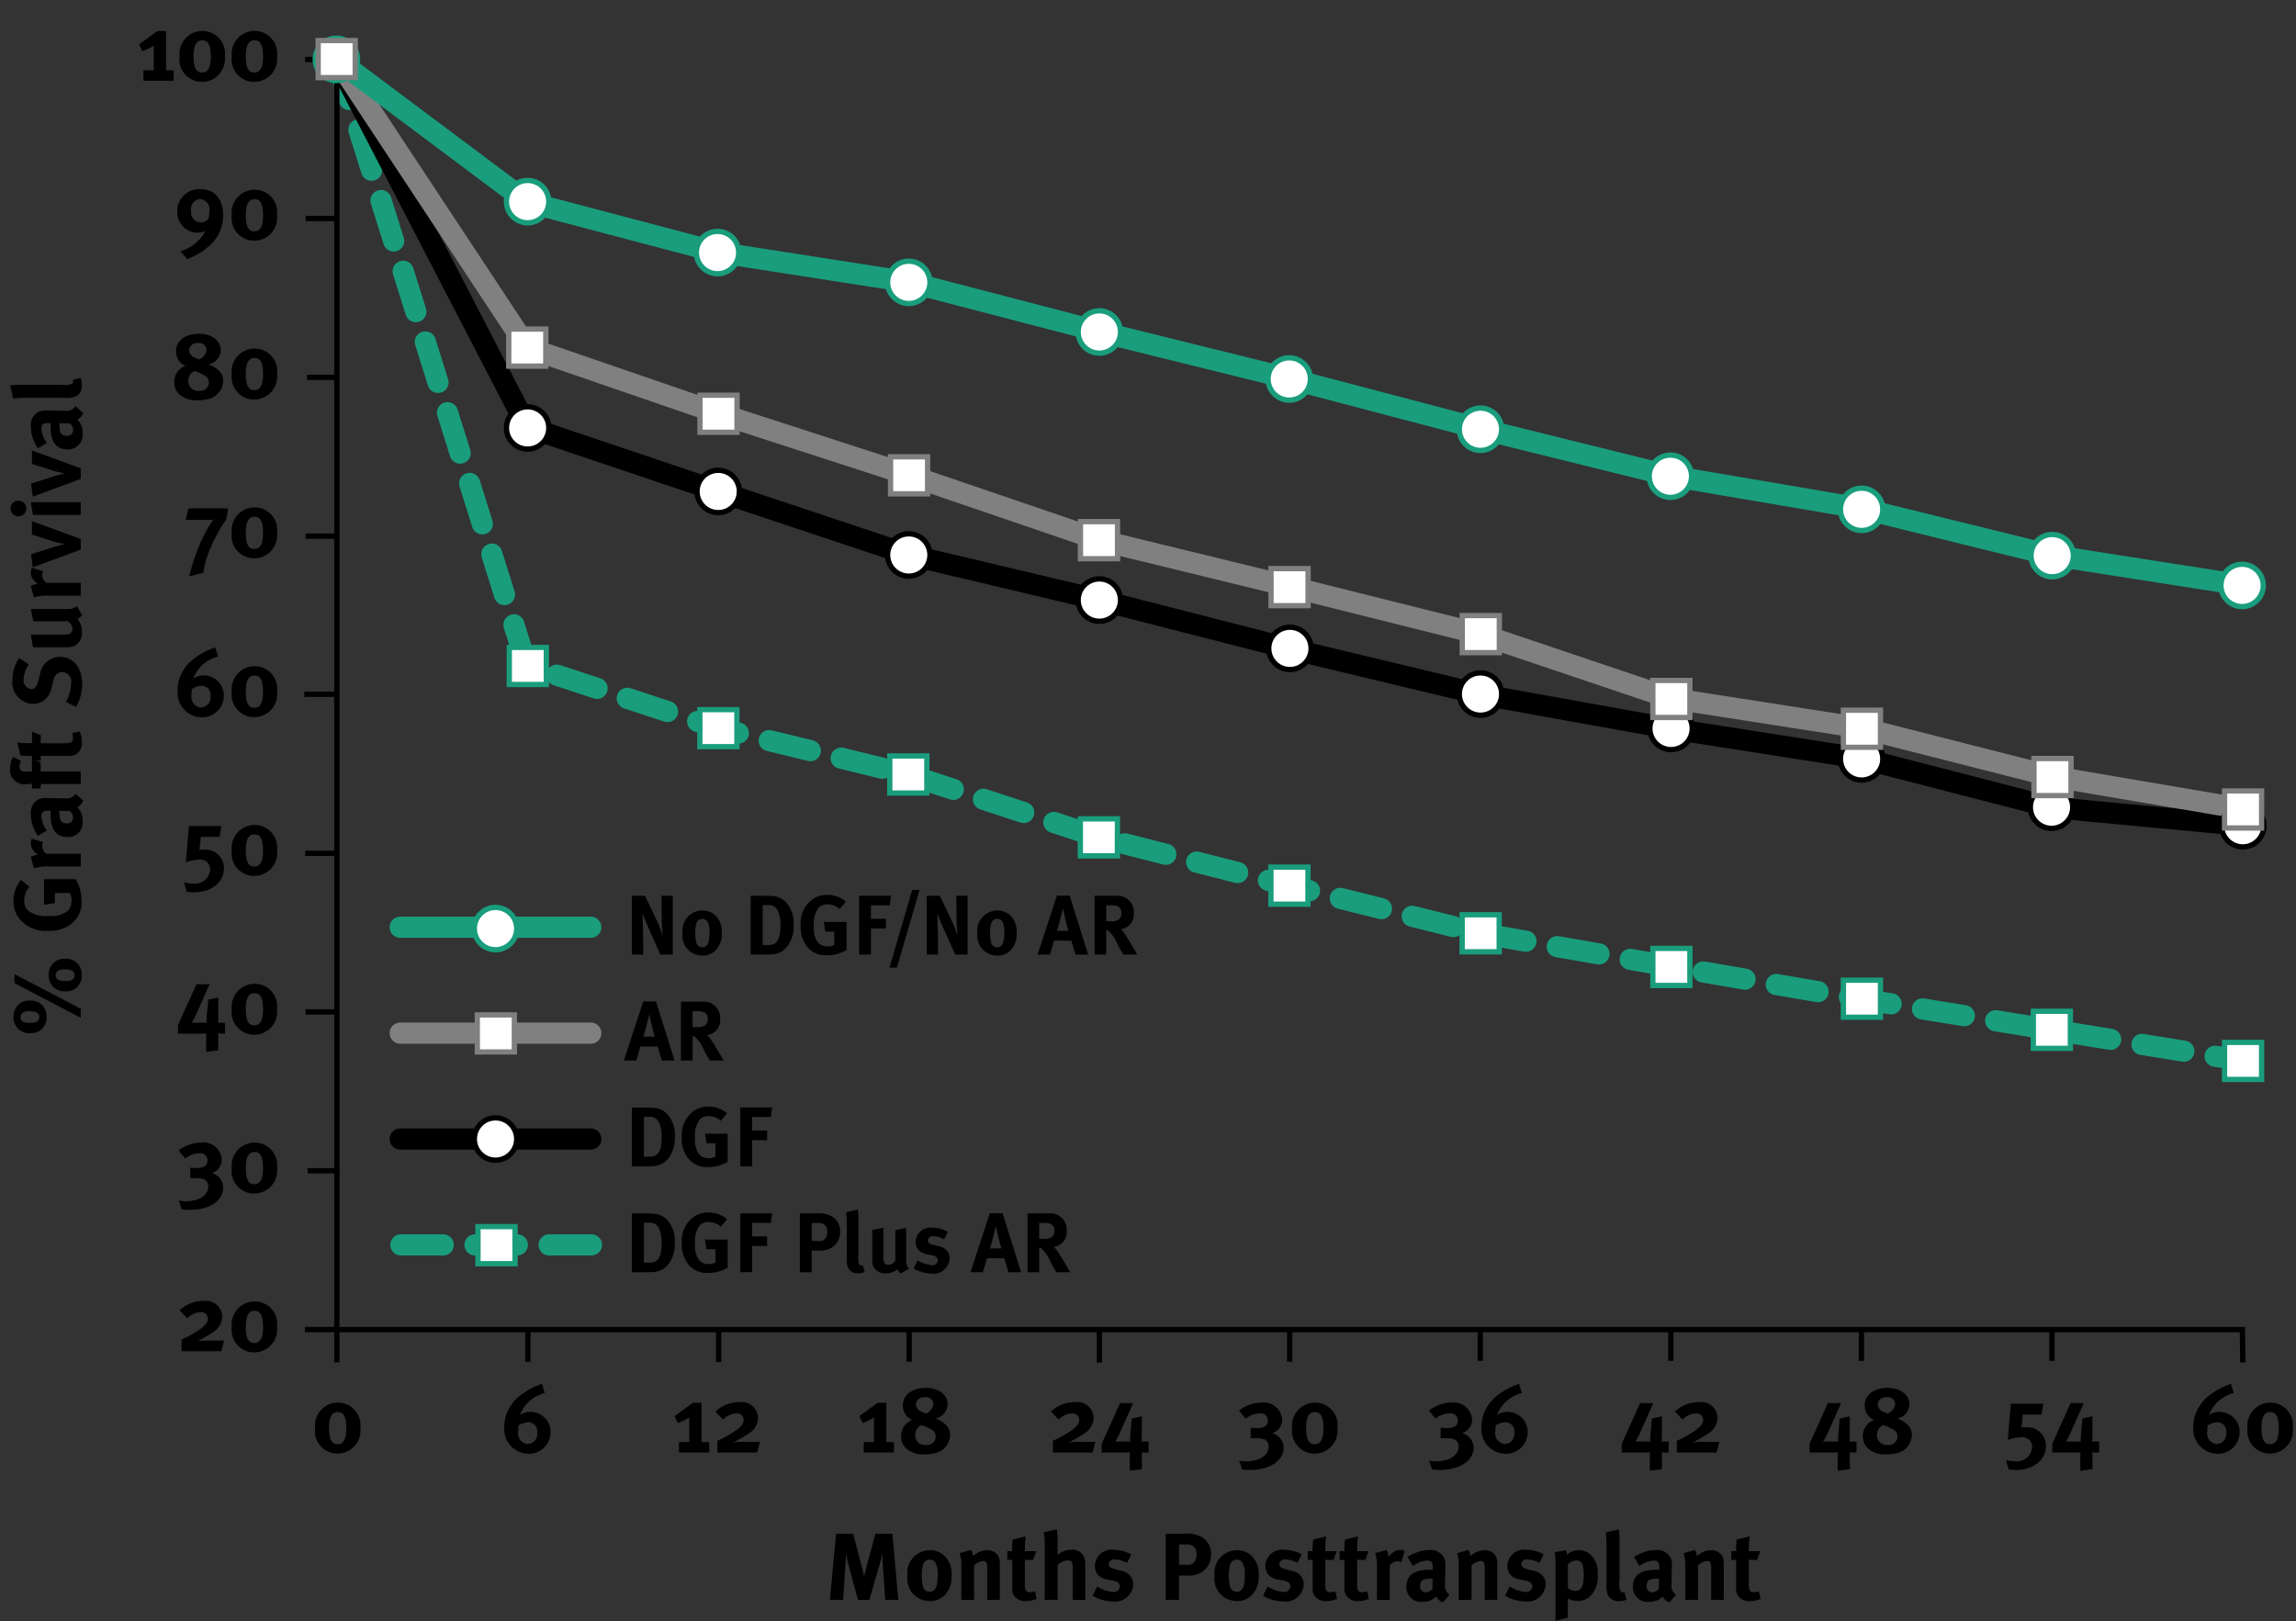 <svg id="Layer_1" data-name="Layer 1" xmlns="http://www.w3.org/2000/svg" viewBox="0 0 216.865 153.134">
  <rect x="0" y="0" width="216.865" height="153.134" fill="#333333" stroke="none"/>
  <defs>
    <style>
      .cls-1, .cls-2, .cls-3, .cls-4, .cls-5 {
        fill: none;
      }

      .cls-1, .cls-5, .cls-6 {
        stroke: #199d7d;
      }

      .cls-1, .cls-2, .cls-3, .cls-5, .cls-6, .cls-7, .cls-8 {
        stroke-linecap: round;
      }

      .cls-1, .cls-2, .cls-3, .cls-5 {
        stroke-width: 2px;
      }

      .cls-1 {
        stroke-dasharray: 4 3;
      }

      .cls-2, .cls-4, .cls-7 {
        stroke: #000;
      }

      .cls-3, .cls-8 {
        stroke: gray;
      }

      .cls-4, .cls-6, .cls-7, .cls-8 {
        stroke-width: 0.5px;
      }

      .cls-6, .cls-7, .cls-8 {
        fill: #fff;
      }
    </style>
  </defs>
  <title>1153-Figure-05</title>
  <polyline class="cls-1" points="31.803 5.581 49.741 62.831 67.803 68.769 85.741 73.144 103.803 79.081 121.741 83.644 139.803 88.144 157.741 91.269 175.528 94.317 193.803 97.269 212.388 100.275"/>
  <polyline class="cls-2" points="31.815 5.619 49.803 40.331 67.803 46.394 85.803 52.394 103.741 56.644 121.803 61.269 139.803 65.581 157.866 68.831 175.866 71.644 193.803 76.269 211.741 77.956"/>
  <polyline class="cls-3" points="31.803 5.581 49.803 32.831 67.803 39.019 85.741 44.831 103.866 51.019 121.803 55.394 139.803 59.894 157.803 65.956 175.866 68.769 193.803 73.331 211.803 76.394"/>
  <polyline class="cls-4" points="28.815 5.619 31.815 5.619 31.815 128.681"/>
  <polyline class="cls-4" points="28.803 125.581 211.803 125.581 211.836 128.681"/>
  <line class="cls-4" x1="49.857" y1="125.619" x2="49.857" y2="128.619"/>
  <line class="cls-4" x1="85.877" y1="125.619" x2="85.877" y2="128.619"/>
  <line class="cls-4" x1="103.836" y1="125.702" x2="103.836" y2="128.702"/>
  <line class="cls-4" x1="67.877" y1="125.65" x2="67.877" y2="128.65"/>
  <line class="cls-4" x1="121.815" y1="125.619" x2="121.815" y2="128.619"/>
  <line class="cls-4" x1="157.815" y1="125.535" x2="157.815" y2="128.535"/>
  <line class="cls-4" x1="139.815" y1="125.535" x2="139.815" y2="128.535"/>
  <line class="cls-4" x1="175.815" y1="125.535" x2="175.815" y2="128.535"/>
  <line class="cls-4" x1="193.815" y1="125.535" x2="193.815" y2="128.535"/>
  <g>
    <path d="M142.232,542.3a2.171,2.171,0,0,1-2.143,2.413,2.125,2.125,0,0,1-2.133-2.4,2.17,2.17,0,0,1,2.143-2.412A2.125,2.125,0,0,1,142.232,542.3Zm-2.134-1.513c-0.612,0-.819.595-0.819,1.5,0,1.27.351,1.539,0.81,1.539,0.612,0,.819-0.594.819-1.5C140.909,541.063,140.558,540.792,140.1,540.792Z" transform="translate(-108.197 -407.419)"/>
    <path d="M159.651,539a3.3,3.3,0,0,0-2.34,2.079,1.5,1.5,0,0,1,.963-0.3,1.884,1.884,0,0,1,1.927,1.9,2.048,2.048,0,0,1-2.106,2.053,2.321,2.321,0,0,1-2.26-2.539,3.643,3.643,0,0,1,.234-1.3,4.1,4.1,0,0,1,1.008-1.459,6.651,6.651,0,0,1,2.314-1.3Zm-2.5,3.592a1,1,0,0,0,.891,1.216,0.951,0.951,0,0,0,.891-1.107,0.828,0.828,0,0,0-.819-0.945,1.848,1.848,0,0,0-.937.3A4.164,4.164,0,0,0,157.149,542.593Z" transform="translate(-108.197 -407.419)"/>
    <path d="M174.461,539.91v3.718h0.72v0.981h-2.854v-0.981H173.3V541.3a5.194,5.194,0,0,1-1.081.521l-0.306-.648,1.738-1.26h0.81Z" transform="translate(-108.197 -407.419)"/>
    <path d="M179.708,544.609h-3.754v-1.1c0.315-.162.4-0.162,0.927-0.468,1.242-.7,1.558-1.107,1.558-1.521a0.618,0.618,0,0,0-.72-0.6,1.9,1.9,0,0,0-1.225.576l-0.72-.747a3.222,3.222,0,0,1,2.269-.892,1.536,1.536,0,0,1,1.756,1.477,1.773,1.773,0,0,1-.846,1.459c-0.324.243-.874,0.521-1.233,0.738-0.045.026-.144,0.072-0.234,0.117a7.823,7.823,0,0,1,.874-0.045h1.611Z" transform="translate(-108.197 -407.419)"/>
    <path d="M191.914,539.91v3.718h0.72v0.981H189.78v-0.981h0.972V541.3a5.194,5.194,0,0,1-1.081.521l-0.306-.648,1.738-1.26h0.81Z" transform="translate(-108.197 -407.419)"/>
    <path d="M197.539,541.989a1.317,1.317,0,0,1,.4.973,1.81,1.81,0,0,1-1.467,1.72,3.988,3.988,0,0,1-.945.107,2.545,2.545,0,0,1-1.422-.333,1.561,1.561,0,0,1-.8-1.4,1.628,1.628,0,0,1,1.063-1.521,1.374,1.374,0,0,1-.621-0.5,1.511,1.511,0,0,1-.271-0.864c0-.99.874-1.665,2.161-1.665,1.215,0,2.071.648,2.071,1.566a1.436,1.436,0,0,1-1.161,1.332A2.8,2.8,0,0,1,197.539,541.989Zm-2.9.981a0.911,0.911,0,0,0,1.018.928,0.816,0.816,0,0,0,.918-0.774,0.705,0.705,0,0,0-.342-0.648,4.752,4.752,0,0,0-1.018-.459A1.061,1.061,0,0,0,194.64,542.971Zm1.72-2.926a0.674,0.674,0,0,0-.819-0.648,0.722,0.722,0,0,0-.828.676,0.756,0.756,0,0,0,.549.684c0.144,0.072.208,0.1,0.369,0.172A1.07,1.07,0,0,0,196.36,540.045Z" transform="translate(-108.197 -407.419)"/>
    <path d="M211.4,544.609h-3.754v-1.1c0.315-.162.4-0.162,0.927-0.468,1.243-.7,1.558-1.107,1.558-1.521a0.618,0.618,0,0,0-.72-0.6,1.9,1.9,0,0,0-1.225.576l-0.72-.747a3.223,3.223,0,0,1,2.269-.892,1.535,1.535,0,0,1,1.755,1.477,1.771,1.771,0,0,1-.846,1.459c-0.324.243-.874,0.521-1.233,0.738-0.045.026-.144,0.072-0.234,0.117a7.813,7.813,0,0,1,.873-0.045h1.611Z" transform="translate(-108.197 -407.419)"/>
    <path d="M215.226,539.946l-1.3,2.917a4.987,4.987,0,0,1-.4.729,0.687,0.687,0,0,1,.189-0.018h1.017c0.108,0,.216.009,0.216,0.009s-0.009-.117-0.009-0.162a9.339,9.339,0,0,1,.063-0.963l0.1-1.054,0.945-.216v1.594c0,0.207,0,.369-0.009.53-0.009.2-.018,0.271-0.018,0.271s0.18-.009.288-0.009h0.378v1.035h-0.4a1.918,1.918,0,0,1-.279-0.018,0.977,0.977,0,0,1,.045.323v1.27l-1.143.145v-1.521c0-.081.018-0.226,0.018-0.226a1.29,1.29,0,0,1-.288.027h-2.385V543.79l1.737-3.844h1.242Z" transform="translate(-108.197 -407.419)"/>
    <path d="M226.332,542.269a4.828,4.828,0,0,0,.622.036c0.666,0,1-.234,1-0.711a0.662,0.662,0,0,0-.765-0.676,2.091,2.091,0,0,0-1.333.5l-0.63-.766a3.677,3.677,0,0,1,.837-0.486,3.406,3.406,0,0,1,1.288-.27,1.732,1.732,0,0,1,1.944,1.566,1.321,1.321,0,0,1-.594,1.161,1.642,1.642,0,0,1-.333.162,1.433,1.433,0,0,1,1.071,1.368c0,1.242-1.305,2.106-3.169,2.106a4.538,4.538,0,0,1-.747-0.045l-0.288-.837a2.907,2.907,0,0,0,.684.063c1.251,0,2.107-.566,2.107-1.386a0.724,0.724,0,0,0-.4-0.685,2.3,2.3,0,0,0-.837-0.108c-0.117,0-.333,0-0.459.01v-1.009Z" transform="translate(-108.197 -407.419)"/>
    <path d="M234.522,542.3a2.171,2.171,0,0,1-2.143,2.413,2.125,2.125,0,0,1-2.133-2.4,2.17,2.17,0,0,1,2.143-2.412A2.124,2.124,0,0,1,234.522,542.3Zm-2.133-1.513c-0.612,0-.819.595-0.819,1.5,0,1.27.351,1.539,0.81,1.539,0.612,0,.819-0.594.819-1.5C233.2,541.063,232.848,540.792,232.389,540.792Z" transform="translate(-108.197 -407.419)"/>
    <path d="M244.273,542.269a4.821,4.821,0,0,0,.621.036c0.666,0,1-.234,1-0.711a0.662,0.662,0,0,0-.765-0.676,2.091,2.091,0,0,0-1.333.5l-0.63-.766a3.688,3.688,0,0,1,.837-0.486,3.408,3.408,0,0,1,1.288-.27,1.732,1.732,0,0,1,1.944,1.566,1.321,1.321,0,0,1-.594,1.161,1.66,1.66,0,0,1-.333.162,1.433,1.433,0,0,1,1.071,1.368c0,1.242-1.305,2.106-3.169,2.106a4.538,4.538,0,0,1-.747-0.045l-0.288-.837a2.907,2.907,0,0,0,.684.063c1.251,0,2.107-.566,2.107-1.386a0.724,0.724,0,0,0-.4-0.685,2.3,2.3,0,0,0-.837-0.108c-0.117,0-.333,0-0.459.01v-1.009Z" transform="translate(-108.197 -407.419)"/>
    <path d="M251.942,539a3.3,3.3,0,0,0-2.34,2.079,1.5,1.5,0,0,1,.963-0.3,1.884,1.884,0,0,1,1.927,1.9,2.048,2.048,0,0,1-2.106,2.053,2.321,2.321,0,0,1-2.26-2.539,3.643,3.643,0,0,1,.234-1.3,4.1,4.1,0,0,1,1.008-1.459,6.651,6.651,0,0,1,2.314-1.3Zm-2.5,3.592a1,1,0,0,0,.891,1.216,0.951,0.951,0,0,0,.891-1.107,0.828,0.828,0,0,0-.819-0.945,1.845,1.845,0,0,0-.936.3A4.164,4.164,0,0,0,249.439,542.593Z" transform="translate(-108.197 -407.419)"/>
    <path d="M264.357,539.946l-1.3,2.917a4.946,4.946,0,0,1-.405.729,0.691,0.691,0,0,1,.189-0.018h1.018c0.108,0,.216.009,0.216,0.009s-0.009-.117-0.009-0.162a9.339,9.339,0,0,1,.063-0.963l0.1-1.054,0.945-.216v1.594c0,0.207,0,.369-0.009.53-0.009.2-.018,0.271-0.018,0.271s0.18-.009.288-0.009h0.378v1.035h-0.405a1.915,1.915,0,0,1-.279-0.018,0.977,0.977,0,0,1,.045.323v1.27l-1.144.145v-1.521c0-.081.018-0.226,0.018-0.226a1.29,1.29,0,0,1-.288.027h-2.386V543.79l1.738-3.844h1.242Z" transform="translate(-108.197 -407.419)"/>
    <path d="M270.333,544.609H266.58v-1.1c0.315-.162.4-0.162,0.927-0.468,1.242-.7,1.558-1.107,1.558-1.521a0.618,0.618,0,0,0-.721-0.6,1.9,1.9,0,0,0-1.224.576l-0.72-.747a3.222,3.222,0,0,1,2.269-.892,1.536,1.536,0,0,1,1.756,1.477,1.772,1.772,0,0,1-.847,1.459c-0.324.243-.873,0.521-1.233,0.738-0.045.026-.144,0.072-0.234,0.117a7.823,7.823,0,0,1,.874-0.045h1.611Z" transform="translate(-108.197 -407.419)"/>
    <path d="M282.092,539.946l-1.3,2.917a4.946,4.946,0,0,1-.405.729,0.693,0.693,0,0,1,.189-0.018H281.6c0.108,0,.216.009,0.216,0.009s-0.009-.117-0.009-0.162a9.339,9.339,0,0,1,.063-0.963l0.1-1.054,0.945-.216v1.594c0,0.207,0,.369-0.009.53-0.009.2-.018,0.271-0.018,0.271s0.18-.009.288-0.009h0.378v1.035h-0.405a1.915,1.915,0,0,1-.279-0.018,0.977,0.977,0,0,1,.045.323v1.27l-1.144.145v-1.521c0-.081.018-0.226,0.018-0.226a1.29,1.29,0,0,1-.288.027h-2.386V543.79l1.738-3.844h1.242Z" transform="translate(-108.197 -407.419)"/>
    <path d="M288.383,541.989a1.317,1.317,0,0,1,.4.973,1.811,1.811,0,0,1-1.467,1.72,3.991,3.991,0,0,1-.945.107,2.544,2.544,0,0,1-1.422-.333,1.561,1.561,0,0,1-.8-1.4,1.628,1.628,0,0,1,1.062-1.521,1.376,1.376,0,0,1-.621-0.5,1.514,1.514,0,0,1-.27-0.864c0-.99.873-1.665,2.161-1.665,1.215,0,2.071.648,2.071,1.566a1.437,1.437,0,0,1-1.162,1.332A2.8,2.8,0,0,1,288.383,541.989Zm-2.9.981a0.91,0.91,0,0,0,1.017.928,0.817,0.817,0,0,0,.918-0.774,0.7,0.7,0,0,0-.342-0.648,4.747,4.747,0,0,0-1.017-.459A1.06,1.06,0,0,0,285.484,542.971Zm1.719-2.926a0.674,0.674,0,0,0-.819-0.648,0.722,0.722,0,0,0-.829.676,0.757,0.757,0,0,0,.549.684c0.144,0.072.207,0.1,0.369,0.172A1.069,1.069,0,0,0,287.2,540.045Z" transform="translate(-108.197 -407.419)"/>
    <path d="M301.2,540l-0.18,1.026h-1.765l-0.126,1.251a1.826,1.826,0,0,1,.423-0.045,1.743,1.743,0,0,1,1.89,1.747c0,1.332-1.179,2.286-2.835,2.286a2.955,2.955,0,0,1-.685-0.062l-0.261-.892a3.162,3.162,0,0,0,.846.126,1.434,1.434,0,0,0,1.629-1.314,0.914,0.914,0,0,0-.981-0.954,4.292,4.292,0,0,0-1.314.252L298.129,540h3.07Z" transform="translate(-108.197 -407.419)"/>
    <path d="M305.015,539.946l-1.3,2.917a4.987,4.987,0,0,1-.4.729,0.687,0.687,0,0,1,.189-0.018h1.017c0.108,0,.216.009,0.216,0.009s-0.009-.117-0.009-0.162a9.339,9.339,0,0,1,.063-0.963l0.1-1.054,0.945-.216v1.594c0,0.207,0,.369-0.009.53-0.009.2-.018,0.271-0.018,0.271s0.18-.009.288-0.009h0.378v1.035h-0.405a1.915,1.915,0,0,1-.279-0.018,0.977,0.977,0,0,1,.045.323v1.27l-1.144.145v-1.521c0-.081.018-0.226,0.018-0.226a1.29,1.29,0,0,1-.288.027h-2.386V543.79l1.738-3.844h1.242Z" transform="translate(-108.197 -407.419)"/>
    <path d="M319.186,539a3.3,3.3,0,0,0-2.341,2.079,1.5,1.5,0,0,1,.964-0.3,1.883,1.883,0,0,1,1.926,1.9,2.047,2.047,0,0,1-2.106,2.053,2.321,2.321,0,0,1-2.26-2.539,3.633,3.633,0,0,1,.234-1.3,4.1,4.1,0,0,1,1.009-1.459,6.645,6.645,0,0,1,2.313-1.3Zm-2.5,3.592a1,1,0,0,0,.892,1.216,0.952,0.952,0,0,0,.892-1.107,0.828,0.828,0,0,0-.819-0.945,1.848,1.848,0,0,0-.937.3A4.063,4.063,0,0,0,316.683,542.593Z" transform="translate(-108.197 -407.419)"/>
    <path d="M324.757,542.3a2.171,2.171,0,0,1-2.143,2.413,2.125,2.125,0,0,1-2.134-2.4,2.17,2.17,0,0,1,2.143-2.412A2.125,2.125,0,0,1,324.757,542.3Zm-2.134-1.513c-0.612,0-.819.595-0.819,1.5,0,1.27.352,1.539,0.811,1.539,0.612,0,.819-0.594.819-1.5C323.434,541.063,323.082,540.792,322.623,540.792Z" transform="translate(-108.197 -407.419)"/>
  </g>
  <g>
    <path d="M188.782,552.28l0.819,3.133a9.9,9.9,0,0,1,.216.99c0.054-.324.126-0.648,0.225-1.018l0.846-3.105h1.6l0.558,6.257h-1.233l-0.234-3.34c-0.027-.4-0.045-0.711-0.045-1.045-0.072.36-.126,0.586-0.234,0.964l-0.99,3.421h-1.071l-0.891-3.286c-0.081-.306-0.189-0.747-0.252-1.107,0,0.369-.018.738-0.045,1.126l-0.216,3.268h-1.251l0.585-6.257h1.612Z" transform="translate(-108.197 -407.419)"/>
    <path d="M197.548,554.531a2.393,2.393,0,0,1,.531,1.684A2.5,2.5,0,0,1,197.5,558a1.885,1.885,0,0,1-1.521.639,2.105,2.105,0,0,1-2.071-2.386,2.134,2.134,0,0,1,2.071-2.412A1.93,1.93,0,0,1,197.548,554.531Zm-2.169.666a4.355,4.355,0,0,0,.027,2.188,0.667,0.667,0,0,0,.612.378c0.522,0,.747-0.468.747-1.558a2.142,2.142,0,0,0-.243-1.233A0.66,0.66,0,0,0,195.378,555.2Z" transform="translate(-108.197 -407.419)"/>
    <path d="M199.905,553.811a1.184,1.184,0,0,1,.171.576,5.246,5.246,0,0,1,.531-0.342,1.9,1.9,0,0,1,.828-0.2,1.147,1.147,0,0,1,1.107.666,1.861,1.861,0,0,1,.09.657v3.367h-1.188v-3c0-.522-0.09-0.675-0.4-0.675a1.408,1.408,0,0,0-.837.414v3.259H199V555.2a3.323,3.323,0,0,0-.162-1.08Z" transform="translate(-108.197 -407.419)"/>
    <path d="M205.773,554.756H205v2.313c0,0.586.108,0.738,0.522,0.738a1.555,1.555,0,0,0,.432-0.09l0.153,0.721a2.539,2.539,0,0,1-.981.207,1.246,1.246,0,0,1-1.242-.676,1.686,1.686,0,0,1-.081-0.711v-2.5h-0.459v-0.828H203.8a7.988,7.988,0,0,1,.045-1.089l1.225-.307a13.655,13.655,0,0,0-.072,1.4h1.081Z" transform="translate(-108.197 -407.419)"/>
    <path d="M208.014,551.866a6.237,6.237,0,0,1,.081,1.125v0.919c0,0.144-.018.333-0.018,0.387a2.019,2.019,0,0,1,1.305-.5,1.192,1.192,0,0,1,1.2.657,2.156,2.156,0,0,1,.117.855v3.223h-1.179v-3.1c0-.459-0.126-0.631-0.468-0.631a1.6,1.6,0,0,0-.954.424v3.3h-1.225v-5.33a4.894,4.894,0,0,0-.09-1.053Z" transform="translate(-108.197 -407.419)"/>
    <path d="M214.647,555.044a2.432,2.432,0,0,0-1.134-.333,0.5,0.5,0,0,0-.585.45c0,0.234.153,0.36,0.576,0.468l0.558,0.145a1.429,1.429,0,0,1,.918.522,1.217,1.217,0,0,1,.252.783,1.72,1.72,0,0,1-1.972,1.6,4.1,4.1,0,0,1-1.864-.531l0.432-.883a3.361,3.361,0,0,0,1.531.522,0.565,0.565,0,0,0,.612-0.522c0-.314-0.225-0.477-0.711-0.567l-0.54-.1a1.631,1.631,0,0,1-.847-0.468,1.4,1.4,0,0,1-.261-0.829,1.568,1.568,0,0,1,1.782-1.5,3.461,3.461,0,0,1,1.647.432Z" transform="translate(-108.197 -407.419)"/>
    <path d="M219.948,552.28a3.075,3.075,0,0,1,1.737.306,1.759,1.759,0,0,1,.9,1.621,1.921,1.921,0,0,1-1.081,1.818,2.6,2.6,0,0,1-1.251.207h-0.693v2.3H218.3V552.28h1.648Zm-0.387,2.926h0.657a0.778,0.778,0,0,0,.837-0.324,1.111,1.111,0,0,0,.153-0.648,0.821,0.821,0,0,0-.846-0.936h-0.8v1.908Z" transform="translate(-108.197 -407.419)"/>
    <path d="M226.555,554.531a2.393,2.393,0,0,1,.531,1.684A2.5,2.5,0,0,1,226.51,558a1.884,1.884,0,0,1-1.521.639,2.105,2.105,0,0,1-2.071-2.386,2.134,2.134,0,0,1,2.071-2.412A1.93,1.93,0,0,1,226.555,554.531Zm-2.169.666a4.37,4.37,0,0,0,.027,2.188,0.667,0.667,0,0,0,.612.378c0.522,0,.747-0.468.747-1.558a2.142,2.142,0,0,0-.243-1.233A0.66,0.66,0,0,0,224.385,555.2Z" transform="translate(-108.197 -407.419)"/>
    <path d="M230.749,555.044a2.432,2.432,0,0,0-1.134-.333,0.5,0.5,0,0,0-.585.45c0,0.234.153,0.36,0.576,0.468l0.559,0.145a1.429,1.429,0,0,1,.918.522,1.216,1.216,0,0,1,.252.783,1.719,1.719,0,0,1-1.971,1.6,4.1,4.1,0,0,1-1.864-.531l0.432-.883a3.361,3.361,0,0,0,1.53.522,0.565,0.565,0,0,0,.612-0.522c0-.314-0.225-0.477-0.711-0.567l-0.541-.1a1.631,1.631,0,0,1-.846-0.468,1.4,1.4,0,0,1-.261-0.829,1.568,1.568,0,0,1,1.782-1.5,3.461,3.461,0,0,1,1.647.432Z" transform="translate(-108.197 -407.419)"/>
    <path d="M234.15,554.756h-0.774v2.313c0,0.586.108,0.738,0.522,0.738a1.555,1.555,0,0,0,.432-0.09l0.153,0.721a2.541,2.541,0,0,1-.981.207,1.246,1.246,0,0,1-1.242-.676,1.686,1.686,0,0,1-.081-0.711v-2.5h-0.459v-0.828h0.459a7.988,7.988,0,0,1,.045-1.089l1.224-.307a13.8,13.8,0,0,0-.072,1.4h1.08Z" transform="translate(-108.197 -407.419)"/>
    <path d="M237.156,554.756h-0.774v2.313c0,0.586.108,0.738,0.522,0.738a1.562,1.562,0,0,0,.432-0.09l0.153,0.721a2.539,2.539,0,0,1-.981.207,1.246,1.246,0,0,1-1.242-.676,1.686,1.686,0,0,1-.081-0.711v-2.5h-0.459v-0.828h0.459a7.988,7.988,0,0,1,.045-1.089l1.225-.307a13.655,13.655,0,0,0-.072,1.4h1.081Z" transform="translate(-108.197 -407.419)"/>
    <path d="M239.163,553.819a1.487,1.487,0,0,1,.189.657,2,2,0,0,1,.684-0.585,1.074,1.074,0,0,1,.4-0.072,0.93,0.93,0,0,1,.45.1l-0.333,1.063a0.678,0.678,0,0,0-.351-0.091,0.96,0.96,0,0,0-.738.388v3.259h-1.207v-3.079a4.181,4.181,0,0,0-.171-1.351Z" transform="translate(-108.197 -407.419)"/>
    <path d="M241.89,554.1a3.129,3.129,0,0,1,1.26-.27,1.415,1.415,0,0,1,1.485.8,2.129,2.129,0,0,1,.081.828l-0.027,1.549v0.081a0.941,0.941,0,0,0,.432.945l-0.639.738a1.289,1.289,0,0,1-.648-0.559,2.3,2.3,0,0,1-.279.243,1.593,1.593,0,0,1-.927.252,1.371,1.371,0,0,1-1.584-1.44c0-1.08.747-1.584,2.214-1.584,0.09,0,.171,0,0.27.009V555.5c0-.513-0.1-0.684-0.54-0.684a2.54,2.54,0,0,0-1.333.521l-0.513-.864A4.446,4.446,0,0,1,241.89,554.1Zm1.566,2.422c-0.837,0-1.125.153-1.125,0.7a0.547,0.547,0,0,0,.531.6,0.874,0.874,0,0,0,.63-0.315l0.018-.99h-0.054Z" transform="translate(-108.197 -407.419)"/>
    <path d="M246.894,553.811a1.184,1.184,0,0,1,.171.576,5.3,5.3,0,0,1,.531-0.342,1.9,1.9,0,0,1,.828-0.2,1.147,1.147,0,0,1,1.107.666,1.86,1.86,0,0,1,.09.657v3.367h-1.188v-3c0-.522-0.09-0.675-0.405-0.675a1.406,1.406,0,0,0-.837.414v3.259h-1.207V555.2a3.322,3.322,0,0,0-.162-1.08Z" transform="translate(-108.197 -407.419)"/>
    <path d="M253.608,555.044a2.432,2.432,0,0,0-1.134-.333,0.5,0.5,0,0,0-.585.45c0,0.234.153,0.36,0.576,0.468l0.558,0.145a1.431,1.431,0,0,1,.918.522,1.219,1.219,0,0,1,.252.783,1.72,1.72,0,0,1-1.972,1.6,4.1,4.1,0,0,1-1.864-.531l0.432-.883a3.361,3.361,0,0,0,1.531.522,0.565,0.565,0,0,0,.612-0.522c0-.314-0.225-0.477-0.711-0.567l-0.54-.1a1.627,1.627,0,0,1-.846-0.468,1.4,1.4,0,0,1-.261-0.829,1.568,1.568,0,0,1,1.783-1.5,3.465,3.465,0,0,1,1.647.432Z" transform="translate(-108.197 -407.419)"/>
    <path d="M256.119,553.838a2,2,0,0,1,.081.432,1.546,1.546,0,0,1,1.135-.432,1.661,1.661,0,0,1,.909.279,2.193,2.193,0,0,1,.855,1.989,2.555,2.555,0,0,1-.639,2.008,1.641,1.641,0,0,1-1.233.521,1.93,1.93,0,0,1-.963-0.243,2.544,2.544,0,0,1,.018.379v1.44l-1.161.306v-5.329a5.794,5.794,0,0,0-.072-1.162Zm0.837,3.844c0.594,0,.828-0.405.828-1.458a3.272,3.272,0,0,0-.117-1.018,0.555,0.555,0,0,0-.576-0.387,1.114,1.114,0,0,0-.8.351v2.242A1.136,1.136,0,0,0,256.956,557.682Z" transform="translate(-108.197 -407.419)"/>
    <path d="M261.167,553.072v3.592a2.22,2.22,0,0,0,.081,1.026,0.276,0.276,0,0,0,.243.126,0.406,0.406,0,0,0,.135-0.018l0.207,0.721a2.012,2.012,0,0,1-.72.126,1.082,1.082,0,0,1-1.071-.631,2.5,2.5,0,0,1-.108-1.035v-3.438a11.9,11.9,0,0,0-.063-1.387l1.233-.279A6.866,6.866,0,0,1,261.167,553.072Z" transform="translate(-108.197 -407.419)"/>
    <path d="M263.282,554.1a3.129,3.129,0,0,1,1.26-.27,1.415,1.415,0,0,1,1.485.8,2.129,2.129,0,0,1,.081.828l-0.027,1.549v0.081a0.941,0.941,0,0,0,.432.945l-0.639.738a1.289,1.289,0,0,1-.648-0.559,2.3,2.3,0,0,1-.279.243,1.593,1.593,0,0,1-.927.252,1.371,1.371,0,0,1-1.584-1.44c0-1.08.747-1.584,2.214-1.584,0.09,0,.171,0,0.27.009V555.5c0-.513-0.1-0.684-0.54-0.684a2.54,2.54,0,0,0-1.333.521l-0.513-.864A4.446,4.446,0,0,1,263.282,554.1Zm1.566,2.422c-0.837,0-1.125.153-1.125,0.7a0.547,0.547,0,0,0,.531.6,0.874,0.874,0,0,0,.63-0.315l0.018-.99h-0.054Z" transform="translate(-108.197 -407.419)"/>
    <path d="M268.286,553.811a1.184,1.184,0,0,1,.171.576,5.3,5.3,0,0,1,.531-0.342,1.9,1.9,0,0,1,.828-0.2,1.147,1.147,0,0,1,1.107.666,1.86,1.86,0,0,1,.09.657v3.367h-1.188v-3c0-.522-0.09-0.675-0.405-0.675a1.406,1.406,0,0,0-.837.414v3.259h-1.207V555.2a3.322,3.322,0,0,0-.162-1.08Z" transform="translate(-108.197 -407.419)"/>
    <path d="M274.154,554.756H273.38v2.313c0,0.586.108,0.738,0.522,0.738a1.562,1.562,0,0,0,.432-0.09l0.153,0.721a2.538,2.538,0,0,1-.981.207,1.247,1.247,0,0,1-1.243-.676,1.694,1.694,0,0,1-.081-0.711v-2.5h-0.459v-0.828h0.459a7.9,7.9,0,0,1,.045-1.089l1.224-.307a13.8,13.8,0,0,0-.072,1.4h1.08Z" transform="translate(-108.197 -407.419)"/>
  </g>
  <g>
    <path d="M109.927,502.331a1.423,1.423,0,0,1,1.1-.4,1.471,1.471,0,0,1,1.152.424,1.492,1.492,0,0,1,.414,1.125A1.434,1.434,0,0,1,111.044,505a1.458,1.458,0,0,1-1.566-1.521A1.494,1.494,0,0,1,109.927,502.331Zm-0.36-2.908,6.257,3.277v0.855l-6.257-3.277v-0.855Zm0.846,4.52a1.559,1.559,0,0,0,.6.081,1.531,1.531,0,0,0,.675-0.1,0.528,0.528,0,0,0,.225-0.45c0-.378-0.27-0.54-0.909-0.54a1.007,1.007,0,0,0-.72.18,0.532,0.532,0,0,0-.144.378A0.465,0.465,0,0,0,110.414,503.942Zm2.836-5.563a1.422,1.422,0,0,1,1.1-.4,1.471,1.471,0,0,1,1.152.424,1.492,1.492,0,0,1,.414,1.125,1.434,1.434,0,0,1-1.548,1.521,1.458,1.458,0,0,1-1.566-1.521A1.492,1.492,0,0,1,113.25,498.379Zm0.486,1.611a1.563,1.563,0,0,0,.6.081,1.533,1.533,0,0,0,.675-0.1,0.528,0.528,0,0,0,.225-0.45c0-.378-0.271-0.54-0.91-0.54a1.008,1.008,0,0,0-.72.18,0.532,0.532,0,0,0-.144.378A0.465,0.465,0,0,0,113.735,499.99Z" transform="translate(-108.197 -407.419)"/>
    <path d="M110.972,491.188a1.98,1.98,0,0,0-.486,1.306,1.275,1.275,0,0,0,.315.9,2.713,2.713,0,0,0,2.017.531,2.5,2.5,0,0,0,1.782-.469,1.387,1.387,0,0,0,.352-0.98,1.484,1.484,0,0,0-.153-0.712h-1.422v0.955l-1.026.161V490.46h2.989a4.021,4.021,0,0,1,.559,2.079,2.51,2.51,0,0,1-.955,2.134,3.308,3.308,0,0,1-2.187.666,3.155,3.155,0,0,1-2.845-1.306,2.582,2.582,0,0,1-.441-1.521,2.971,2.971,0,0,1,.72-1.989Z" transform="translate(-108.197 -407.419)"/>
    <path d="M111.107,488.354a1.483,1.483,0,0,1,.657-0.188,2,2,0,0,1-.585-0.685,1.072,1.072,0,0,1-.072-0.4,0.932,0.932,0,0,1,.1-0.45l1.062,0.334a0.678,0.678,0,0,0-.09.351,0.96,0.96,0,0,0,.387.738h3.259v1.206h-3.079a4.187,4.187,0,0,0-1.35.171Z" transform="translate(-108.197 -407.419)"/>
    <path d="M111.386,485.628a3.121,3.121,0,0,1-.27-1.261,1.417,1.417,0,0,1,.8-1.485,2.147,2.147,0,0,1,.828-0.081l1.549,0.027h0.081a0.942,0.942,0,0,0,.945-0.432l0.738,0.639a1.286,1.286,0,0,1-.558.648,2.151,2.151,0,0,1,.243.279,1.59,1.59,0,0,1,.252.927,1.371,1.371,0,0,1-1.44,1.585c-1.08,0-1.584-.748-1.584-2.215,0-.09,0-0.171.009-0.271h-0.189c-0.513,0-.685.1-0.685,0.54a2.537,2.537,0,0,0,.522,1.333l-0.864.513A4.428,4.428,0,0,1,111.386,485.628Zm2.422-1.566c0,0.837.153,1.125,0.7,1.125a0.546,0.546,0,0,0,.6-0.531,0.872,0.872,0,0,0-.315-0.63l-0.99-.018v0.054Z" transform="translate(-108.197 -407.419)"/>
    <path d="M110.036,479.8a0.473,0.473,0,0,0,.522.5h0.657v-1.17l0.828,0.306v0.855h3.781v1.18h-3.781v0.414h-0.828v-0.441a4.665,4.665,0,0,1-.63.045A1.328,1.328,0,0,1,109.153,480a2.083,2.083,0,0,1,.288-1.09l0.747,0.388A1.009,1.009,0,0,0,110.036,479.8Z" transform="translate(-108.197 -407.419)"/>
    <path d="M112.043,476.844v0.774h2.314c0.585,0,.738-0.108.738-0.522a1.577,1.577,0,0,0-.09-0.432l0.72-.153a2.528,2.528,0,0,1,.207.981,1.246,1.246,0,0,1-.675,1.242,1.685,1.685,0,0,1-.711.081h-2.5v0.459h-0.828v-0.459a8,8,0,0,1-1.089-.045l-0.306-1.225a13.8,13.8,0,0,0,1.4.072v-1.081Z" transform="translate(-108.197 -407.419)"/>
    <path d="M110.909,470.165a2.7,2.7,0,0,0-.477,1.459,0.773,0.773,0,0,0,.72.873c0.324,0,.486-0.171.63-0.693l0.207-.756a1.881,1.881,0,0,1,1.863-1.585c1.27,0,2.107,1.026,2.107,2.584a4.477,4.477,0,0,1-.567,2.134l-0.981-.469a3.547,3.547,0,0,0,.5-1.719,0.891,0.891,0,0,0-.855-1.1,0.869,0.869,0,0,0-.81.819l-0.189.693a1.9,1.9,0,0,1-.792,1.233,1.807,1.807,0,0,1-.954.261,2.009,2.009,0,0,1-1.936-2.241,3.671,3.671,0,0,1,.63-2.089Z" transform="translate(-108.197 -407.419)"/>
    <path d="M111.1,467.367h2.962a1.808,1.808,0,0,0,.756-0.1,0.482,0.482,0,0,0,.216-0.423,0.893,0.893,0,0,0-.441-0.747H111.35l-0.243-1.152h3.52a1.334,1.334,0,0,0,.837-0.279l0.486,0.855a1.055,1.055,0,0,1-.45.36,1.72,1.72,0,0,1,.441,1.215,1.387,1.387,0,0,1-.748,1.359,2.743,2.743,0,0,1-.918.1h-2.953Z" transform="translate(-108.197 -407.419)"/>
    <path d="M111.107,462.769a1.47,1.47,0,0,1,.657-0.189,1.978,1.978,0,0,1-.585-0.685,1.07,1.07,0,0,1-.072-0.4,0.927,0.927,0,0,1,.1-0.45l1.062,0.333a0.68,0.68,0,0,0-.09.351,0.96,0.96,0,0,0,.387.738h3.259v1.207h-3.079a4.159,4.159,0,0,0-1.35.171Z" transform="translate(-108.197 -407.419)"/>
    <path d="M111.134,459.772l2.08-.666c0.306-.1.81-0.234,1.107-0.3a7.838,7.838,0,0,1-1.17-.279l-1.936-.621v-1.261l4.609,1.684v1l-4.537,1.675Z" transform="translate(-108.197 -407.419)"/>
    <path d="M109.945,454.705a0.743,0.743,0,1,1-.747.729A0.736,0.736,0,0,1,109.945,454.705Zm1.162,0.145h4.717v1.206H111.3Z" transform="translate(-108.197 -407.419)"/>
    <path d="M111.134,453.095l2.08-.666c0.306-.1.81-0.234,1.107-0.3a7.693,7.693,0,0,1-1.17-.278l-1.936-.621v-1.261l4.609,1.684v1l-4.537,1.675Z" transform="translate(-108.197 -407.419)"/>
    <path d="M111.386,449.018a3.12,3.12,0,0,1-.27-1.26,1.417,1.417,0,0,1,.8-1.486,2.147,2.147,0,0,1,.828-0.081l1.549,0.027h0.081a0.942,0.942,0,0,0,.945-0.432l0.738,0.639a1.286,1.286,0,0,1-.558.648,2.151,2.151,0,0,1,.243.279,1.59,1.59,0,0,1,.252.927,1.371,1.371,0,0,1-1.44,1.585c-1.08,0-1.584-.747-1.584-2.215,0-.09,0-0.171.009-0.271h-0.189c-0.513,0-.685.1-0.685,0.54a2.537,2.537,0,0,0,.522,1.333l-0.864.513A4.428,4.428,0,0,1,111.386,449.018Zm2.422-1.566c0,0.837.153,1.125,0.7,1.125a0.546,0.546,0,0,0,.6-0.531,0.874,0.874,0,0,0-.315-0.63l-0.99-.018v0.054Z" transform="translate(-108.197 -407.419)"/>
    <path d="M110.359,443.762h3.592a2.221,2.221,0,0,0,1.026-.081,0.277,0.277,0,0,0,.126-0.243,0.394,0.394,0,0,0-.018-0.135l0.72-.207a2.011,2.011,0,0,1,.126.72,1.081,1.081,0,0,1-.63,1.071,2.5,2.5,0,0,1-1.036.108h-3.439a11.91,11.91,0,0,0-1.386.063l-0.279-1.233A6.886,6.886,0,0,1,110.359,443.762Z" transform="translate(-108.197 -407.419)"/>
  </g>
  <g>
    <path d="M169.12,492.027l1.063,2.223a10.664,10.664,0,0,1,.608,1.575c-0.04-.432-0.08-1.144-0.088-1.527l-0.024-2.271h1.063v5.557h-1.167l-0.952-2.127c-0.312-.7-0.647-1.479-0.751-1.823,0.04,0.456.048,1.111,0.056,1.575l0.032,2.375h-1.08v-5.557h1.24Z" transform="translate(-108.197 -407.419)"/>
    <path d="M175.9,494.026a2.124,2.124,0,0,1,.472,1.5,2.222,2.222,0,0,1-.512,1.583,1.672,1.672,0,0,1-1.351.567,1.87,1.87,0,0,1-1.839-2.119,1.9,1.9,0,0,1,1.839-2.143A1.715,1.715,0,0,1,175.9,494.026Zm-1.927.591a3.884,3.884,0,0,0,.024,1.943,0.593,0.593,0,0,0,.543.336c0.464,0,.664-0.416.664-1.384a1.9,1.9,0,0,0-.216-1.095A0.587,0.587,0,0,0,173.976,494.617Z" transform="translate(-108.197 -407.419)"/>
    <path d="M180.223,492.027c0.32,0,.744.016,0.968,0.031a1.89,1.89,0,0,1,1.215.552,2.931,2.931,0,0,1,.759,2.215,3.174,3.174,0,0,1-.56,1.927,1.9,1.9,0,0,1-1.351.8c-0.208.017-.472,0.032-0.8,0.032H179.1v-5.557h1.119Zm0.016,4.646h0.6c0.736,0,1.071-.568,1.071-1.743a3.114,3.114,0,0,0-.28-1.56,0.919,0.919,0,0,0-.879-0.464h-0.512v3.767Z" transform="translate(-108.197 -407.419)"/>
    <path d="M187.51,493.274a1.756,1.756,0,0,0-1.159-.432,1.135,1.135,0,0,0-.8.279,2.412,2.412,0,0,0-.472,1.791,2.224,2.224,0,0,0,.416,1.583,1.233,1.233,0,0,0,.872.313,1.316,1.316,0,0,0,.631-0.136v-1.264h-0.847l-0.144-.911h2.151v2.654a3.577,3.577,0,0,1-1.847.5,2.232,2.232,0,0,1-1.9-.848,2.939,2.939,0,0,1-.591-1.943,2.8,2.8,0,0,1,1.159-2.526,2.289,2.289,0,0,1,1.351-.392,2.639,2.639,0,0,1,1.767.64Z" transform="translate(-108.197 -407.419)"/>
    <path d="M192.358,492.027l-0.128.9h-1.767V494.2h1.416v0.911h-1.416v2.471h-1.119v-5.557h3.014Z" transform="translate(-108.197 -407.419)"/>
    <path d="M195.054,491.476l-2.143,7.34h-0.7l2.143-7.34h0.7Z" transform="translate(-108.197 -407.419)"/>
    <path d="M196.967,492.027l1.063,2.223a10.719,10.719,0,0,1,.608,1.575c-0.04-.432-0.08-1.144-0.088-1.527l-0.024-2.271h1.063v5.557h-1.167l-0.952-2.127c-0.312-.7-0.647-1.479-0.751-1.823,0.04,0.456.048,1.111,0.056,1.575l0.032,2.375h-1.08v-5.557h1.239Z" transform="translate(-108.197 -407.419)"/>
    <path d="M203.75,494.026a2.127,2.127,0,0,1,.472,1.5,2.222,2.222,0,0,1-.512,1.583,1.672,1.672,0,0,1-1.351.567,1.87,1.87,0,0,1-1.839-2.119,1.9,1.9,0,0,1,1.839-2.143A1.715,1.715,0,0,1,203.75,494.026Zm-1.927.591a3.869,3.869,0,0,0,.024,1.943,0.593,0.593,0,0,0,.543.336c0.464,0,.664-0.416.664-1.384a1.9,1.9,0,0,0-.216-1.095A0.586,0.586,0,0,0,201.823,494.617Z" transform="translate(-108.197 -407.419)"/>
    <path d="M209.23,492.011l1.751,5.573h-1.2l-0.392-1.319h-1.631l-0.392,1.319H206.2l1.823-5.573h1.207Zm-0.112,3.326s-0.184-.583-0.3-1.119c-0.056-.256-0.224-0.983-0.224-0.983s-0.16.655-.264,1.071c-0.1.4-.176,0.664-0.3,1.031h1.087Z" transform="translate(-108.197 -407.419)"/>
    <path d="M213.662,492.027a1.54,1.54,0,0,1,1.631,1.631,1.43,1.43,0,0,1-1.239,1.535,1.059,1.059,0,0,1,.231.231c0.32,0.4,1.335,2.159,1.335,2.159H214.3c-0.216-.368-0.3-0.52-0.52-0.911a3.376,3.376,0,0,0-.919-1.359,0.552,0.552,0,0,0-.176-0.048v2.318h-1.1v-5.557h2.071Zm-0.976,2.4h0.376a1.178,1.178,0,0,0,.839-0.184,0.759,0.759,0,0,0,.216-0.561,0.649,0.649,0,0,0-.4-0.679,1.992,1.992,0,0,0-.632-0.08h-0.4v1.5Z" transform="translate(-108.197 -407.419)"/>
    <path d="M170.159,502.011l1.751,5.573h-1.2l-0.392-1.319h-1.631l-0.392,1.319h-1.167l1.823-5.573h1.207Zm-0.112,3.326s-0.184-.583-0.3-1.119c-0.056-.256-0.224-0.983-0.224-0.983s-0.16.655-.264,1.071c-0.1.4-.176,0.664-0.3,1.031h1.087Z" transform="translate(-108.197 -407.419)"/>
    <path d="M174.591,502.027a1.54,1.54,0,0,1,1.631,1.631,1.43,1.43,0,0,1-1.24,1.535,1.051,1.051,0,0,1,.232.231c0.32,0.4,1.335,2.159,1.335,2.159H175.23c-0.216-.368-0.3-0.52-0.52-0.911a3.376,3.376,0,0,0-.919-1.359,0.552,0.552,0,0,0-.176-0.048v2.318h-1.1v-5.557h2.071Zm-0.976,2.4h0.376a1.179,1.179,0,0,0,.839-0.184,0.759,0.759,0,0,0,.216-0.561,0.649,0.649,0,0,0-.4-0.679,1.992,1.992,0,0,0-.632-0.08h-0.4v1.5Z" transform="translate(-108.197 -407.419)"/>
    <path d="M169,512.027c0.32,0,.744.016,0.967,0.031a1.889,1.889,0,0,1,1.215.552,2.931,2.931,0,0,1,.76,2.215,3.177,3.177,0,0,1-.56,1.927,1.9,1.9,0,0,1-1.352.8c-0.208.017-.472,0.032-0.8,0.032H167.88v-5.557H169Zm0.016,4.646h0.6c0.735,0,1.071-.568,1.071-1.743a3.114,3.114,0,0,0-.28-1.56,0.92,0.92,0,0,0-.879-0.464h-0.512v3.767Z" transform="translate(-108.197 -407.419)"/>
    <path d="M176.286,513.274a1.757,1.757,0,0,0-1.159-.432,1.133,1.133,0,0,0-.8.279,2.412,2.412,0,0,0-.472,1.791,2.222,2.222,0,0,0,.416,1.583,1.232,1.232,0,0,0,.871.313,1.317,1.317,0,0,0,.632-0.136v-1.264h-0.848l-0.144-.911h2.15v2.654a3.574,3.574,0,0,1-1.847.5,2.232,2.232,0,0,1-1.9-.848,2.94,2.94,0,0,1-.592-1.943,2.8,2.8,0,0,1,1.16-2.526,2.289,2.289,0,0,1,1.351-.392,2.64,2.64,0,0,1,1.767.64Z" transform="translate(-108.197 -407.419)"/>
    <path d="M181.134,512.027l-0.128.9h-1.767V514.2h1.416v0.911h-1.416v2.471H178.12v-5.557h3.014Z" transform="translate(-108.197 -407.419)"/>
    <path d="M169,522.027c0.32,0,.744.016,0.967,0.031a1.889,1.889,0,0,1,1.215.552,2.931,2.931,0,0,1,.76,2.215,3.177,3.177,0,0,1-.56,1.927,1.9,1.9,0,0,1-1.352.8c-0.208.017-.472,0.032-0.8,0.032H167.88v-5.557H169Zm0.016,4.646h0.6c0.735,0,1.071-.568,1.071-1.743a3.114,3.114,0,0,0-.28-1.56,0.92,0.92,0,0,0-.879-0.464h-0.512v3.767Z" transform="translate(-108.197 -407.419)"/>
    <path d="M176.286,523.274a1.757,1.757,0,0,0-1.159-.432,1.133,1.133,0,0,0-.8.279,2.412,2.412,0,0,0-.472,1.791,2.222,2.222,0,0,0,.416,1.583,1.232,1.232,0,0,0,.871.313,1.317,1.317,0,0,0,.632-0.136v-1.264h-0.848l-0.144-.911h2.15v2.654a3.574,3.574,0,0,1-1.847.5,2.232,2.232,0,0,1-1.9-.848,2.94,2.94,0,0,1-.592-1.943,2.8,2.8,0,0,1,1.16-2.526,2.289,2.289,0,0,1,1.351-.392,2.64,2.64,0,0,1,1.767.64Z" transform="translate(-108.197 -407.419)"/>
    <path d="M181.134,522.027l-0.128.9h-1.767V524.2h1.416v0.911h-1.416v2.471H178.12v-5.557h3.014Z" transform="translate(-108.197 -407.419)"/>
    <path d="M185.207,522.027a2.725,2.725,0,0,1,1.543.271,1.562,1.562,0,0,1,.8,1.439,1.706,1.706,0,0,1-.959,1.615,2.317,2.317,0,0,1-1.111.184h-0.616v2.047h-1.119v-5.557h1.463Zm-0.344,2.6h0.583a0.693,0.693,0,0,0,.744-0.288,0.989,0.989,0,0,0,.136-0.576,0.729,0.729,0,0,0-.752-0.831h-0.711v1.7Z" transform="translate(-108.197 -407.419)"/>
    <path d="M189.279,522.73v3.19a1.96,1.96,0,0,0,.072.911,0.244,0.244,0,0,0,.216.112,0.359,0.359,0,0,0,.12-0.016l0.184,0.64a1.8,1.8,0,0,1-.64.111,0.961,0.961,0,0,1-.952-0.56,2.226,2.226,0,0,1-.1-0.919v-3.055a10.531,10.531,0,0,0-.056-1.231l1.1-.248A6.15,6.15,0,0,1,189.279,522.73Z" transform="translate(-108.197 -407.419)"/>
    <path d="M191.639,523.387v2.63a1.611,1.611,0,0,0,.088.672,0.428,0.428,0,0,0,.375.192,0.793,0.793,0,0,0,.664-0.393V523.61l1.023-.216v3.126a1.187,1.187,0,0,0,.248.743l-0.76.433a0.947,0.947,0,0,1-.32-0.4,1.528,1.528,0,0,1-1.079.392,1.233,1.233,0,0,1-1.208-.663,2.445,2.445,0,0,1-.088-0.815v-2.623Z" transform="translate(-108.197 -407.419)"/>
    <path d="M197.367,524.481a2.163,2.163,0,0,0-1.008-.3,0.445,0.445,0,0,0-.52.4c0,0.208.136,0.319,0.512,0.415l0.5,0.128a1.274,1.274,0,0,1,.815.464,1.083,1.083,0,0,1,.224.7,1.527,1.527,0,0,1-1.751,1.423,3.642,3.642,0,0,1-1.655-.472l0.384-.783a3,3,0,0,0,1.359.463,0.5,0.5,0,0,0,.543-0.463c0-.28-0.2-0.424-0.631-0.5l-0.48-.088a1.446,1.446,0,0,1-.751-0.416,1.239,1.239,0,0,1-.232-0.735,1.393,1.393,0,0,1,1.583-1.336,3.078,3.078,0,0,1,1.463.384Z" transform="translate(-108.197 -407.419)"/>
    <path d="M202.895,522.011l1.751,5.573h-1.2l-0.392-1.319h-1.631l-0.392,1.319h-1.167l1.823-5.573h1.208Zm-0.112,3.326s-0.184-.583-0.3-1.119c-0.056-.256-0.224-0.983-0.224-0.983s-0.16.655-.264,1.071c-0.1.4-.176,0.664-0.3,1.031h1.087Z" transform="translate(-108.197 -407.419)"/>
    <path d="M207.326,522.027a1.54,1.54,0,0,1,1.631,1.631,1.43,1.43,0,0,1-1.239,1.535,1.073,1.073,0,0,1,.232.231c0.32,0.4,1.335,2.159,1.335,2.159h-1.319c-0.216-.368-0.3-0.52-0.52-0.911a3.376,3.376,0,0,0-.919-1.359,0.552,0.552,0,0,0-.176-0.048v2.318h-1.1v-5.557h2.071Zm-0.975,2.4h0.375a1.181,1.181,0,0,0,.84-0.184,0.761,0.761,0,0,0,.216-0.561,0.649,0.649,0,0,0-.4-0.679,1.992,1.992,0,0,0-.632-0.08h-0.4v1.5Z" transform="translate(-108.197 -407.419)"/>
  </g>
  <line class="cls-5" x1="37.803" y1="87.581" x2="55.803" y2="87.581"/>
  <line class="cls-2" x1="37.803" y1="107.581" x2="55.803" y2="107.581"/>
  <circle class="cls-6" cx="46.803" cy="87.706" r="2"/>
  <circle class="cls-7" cx="46.803" cy="107.581" r="2"/>
  <line class="cls-3" x1="37.803" y1="97.581" x2="55.803" y2="97.581"/>
  <polyline class="cls-5" points="31.815 5.619 49.803 19.081 67.803 23.831 85.866 26.644 103.866 31.331 121.803 35.769 139.866 40.519 157.803 44.956 175.803 48.019 193.803 52.456 211.803 55.269"/>
  <circle class="cls-6" cx="49.837" cy="19.044" r="2"/>
  <circle class="cls-6" cx="31.774" cy="5.606" r="2"/>
  <circle class="cls-6" cx="67.774" cy="23.856" r="2"/>
  <circle class="cls-6" cx="85.837" cy="26.669" r="2"/>
  <circle class="cls-6" cx="103.837" cy="31.356" r="2"/>
  <circle class="cls-6" cx="121.774" cy="35.794" r="2"/>
  <circle class="cls-6" cx="139.837" cy="40.544" r="2"/>
  <circle class="cls-6" cx="157.774" cy="44.981" r="2"/>
  <circle class="cls-6" cx="175.837" cy="48.106" r="2"/>
  <circle class="cls-6" cx="193.837" cy="52.481" r="2"/>
  <circle class="cls-6" cx="211.774" cy="55.294" r="2"/>
  <circle class="cls-7" cx="49.837" cy="40.419" r="2"/>
  <circle class="cls-7" cx="67.837" cy="46.419" r="2"/>
  <circle class="cls-7" cx="85.837" cy="52.419" r="2"/>
  <circle class="cls-7" cx="103.837" cy="56.679" r="2"/>
  <circle class="cls-7" cx="121.837" cy="61.242" r="2"/>
  <circle class="cls-7" cx="139.837" cy="65.554" r="2"/>
  <circle class="cls-7" cx="157.837" cy="68.804" r="2"/>
  <circle class="cls-7" cx="175.837" cy="71.679" r="2"/>
  <circle class="cls-7" cx="193.775" cy="76.242" r="2"/>
  <circle class="cls-7" cx="211.837" cy="77.992" r="2"/>
  <rect class="cls-8" x="30.053" y="3.831" width="3.5" height="3.5"/>
  <rect class="cls-8" x="48.053" y="31.081" width="3.5" height="3.5"/>
  <rect class="cls-8" x="66.116" y="37.331" width="3.5" height="3.5"/>
  <rect class="cls-8" x="45.083" y="95.859" width="3.5" height="3.5"/>
  <line class="cls-1" x1="37.866" y1="117.581" x2="55.866" y2="117.581"/>
  <rect class="cls-6" x="45.146" y="115.859" width="3.5" height="3.5"/>
  <rect class="cls-6" x="48.104" y="61.151" width="3.5" height="3.5"/>
  <rect class="cls-6" x="66.104" y="67.026" width="3.5" height="3.5"/>
  <rect class="cls-6" x="84.042" y="71.401" width="3.5" height="3.5"/>
  <rect class="cls-6" x="102.042" y="77.339" width="3.5" height="3.5"/>
  <rect class="cls-6" x="120.042" y="81.901" width="3.5" height="3.5"/>
  <rect class="cls-6" x="138.104" y="86.401" width="3.5" height="3.5"/>
  <rect class="cls-6" x="156.116" y="89.581" width="3.5" height="3.5"/>
  <rect class="cls-6" x="174.116" y="92.581" width="3.5" height="3.5"/>
  <rect class="cls-6" x="192.053" y="95.519" width="3.5" height="3.5"/>
  <rect class="cls-6" x="210.116" y="98.456" width="3.5" height="3.5"/>
  <rect class="cls-8" x="84.116" y="43.144" width="3.5" height="3.5"/>
  <rect class="cls-8" x="102.053" y="49.269" width="3.5" height="3.5"/>
  <rect class="cls-8" x="120.053" y="53.706" width="3.5" height="3.5"/>
  <rect class="cls-8" x="156.116" y="64.269" width="3.5" height="3.5"/>
  <rect class="cls-8" x="174.116" y="67.081" width="3.5" height="3.5"/>
  <rect class="cls-8" x="192.116" y="71.644" width="3.5" height="3.5"/>
  <rect class="cls-8" x="210.116" y="74.706" width="3.5" height="3.5"/>
  <rect class="cls-8" x="138.116" y="58.144" width="3.5" height="3.5"/>
  <line class="cls-4" x1="28.994" y1="35.64" x2="31.994" y2="35.64"/>
  <line class="cls-4" x1="28.869" y1="20.64" x2="31.869" y2="20.64"/>
  <line class="cls-4" x1="28.869" y1="50.64" x2="31.869" y2="50.64"/>
  <line class="cls-4" x1="28.869" y1="95.577" x2="31.869" y2="95.577"/>
  <line class="cls-4" x1="28.827" y1="80.598" x2="31.827" y2="80.598"/>
  <line class="cls-4" x1="28.744" y1="65.577" x2="31.744" y2="65.577"/>
  <line class="cls-4" x1="29.057" y1="110.577" x2="32.057" y2="110.577"/>
  <g>
    <path d="M123.881,410.347v3.718h0.72v0.981h-2.854v-0.981h0.973v-2.332a5.172,5.172,0,0,1-1.081.522l-0.306-.648,1.738-1.26h0.81Z" transform="translate(-108.197 -407.419)"/>
    <path d="M129.434,412.741a2.171,2.171,0,0,1-2.143,2.413,2.125,2.125,0,0,1-2.134-2.4,2.17,2.17,0,0,1,2.143-2.412A2.125,2.125,0,0,1,129.434,412.741Zm-2.134-1.513c-0.612,0-.819.595-0.819,1.5,0,1.27.351,1.539,0.811,1.539,0.612,0,.819-0.594.819-1.5C128.11,411.5,127.759,411.229,127.3,411.229Z" transform="translate(-108.197 -407.419)"/>
    <path d="M134.365,412.741a2.171,2.171,0,0,1-2.143,2.413,2.125,2.125,0,0,1-2.133-2.4,2.17,2.17,0,0,1,2.143-2.412A2.124,2.124,0,0,1,134.365,412.741Zm-2.133-1.513c-0.612,0-.819.595-0.819,1.5,0,1.27.351,1.539,0.81,1.539,0.612,0,.819-0.594.819-1.5C133.042,411.5,132.691,411.229,132.232,411.229Z" transform="translate(-108.197 -407.419)"/>
    <path d="M125.229,431.153a3.888,3.888,0,0,0,2.377-1.927,1.571,1.571,0,0,1-.729.171,1.933,1.933,0,0,1-1.936-2.008,2.078,2.078,0,0,1,2.179-2.106c1.342,0,2.152.928,2.152,2.458a3.781,3.781,0,0,1-1.477,3.043,6.618,6.618,0,0,1-1.909,1.107Zm2.737-3.736a0.992,0.992,0,0,0-.873-1.206,0.963,0.963,0,0,0-.846,1.144,0.94,0.94,0,0,0,.909,1.071,0.9,0.9,0,0,0,.72-0.333A2.28,2.28,0,0,0,127.966,427.417Z" transform="translate(-108.197 -407.419)"/>
    <path d="M134.365,427.741a2.171,2.171,0,0,1-2.143,2.413,2.125,2.125,0,0,1-2.133-2.4,2.17,2.17,0,0,1,2.143-2.412A2.124,2.124,0,0,1,134.365,427.741Zm-2.133-1.513c-0.612,0-.819.595-0.819,1.5,0,1.27.351,1.539,0.81,1.539,0.612,0,.819-0.594.819-1.5C133.042,426.5,132.691,426.229,132.232,426.229Z" transform="translate(-108.197 -407.419)"/>
    <path d="M128.884,442.426a1.316,1.316,0,0,1,.4.973,1.81,1.81,0,0,1-1.468,1.72,4.04,4.04,0,0,1-.945.107,2.546,2.546,0,0,1-1.422-.333,1.561,1.561,0,0,1-.8-1.4,1.628,1.628,0,0,1,1.063-1.521,1.376,1.376,0,0,1-.621-0.5,1.511,1.511,0,0,1-.27-0.864c0-.99.873-1.665,2.161-1.665,1.215,0,2.07.648,2.07,1.566a1.436,1.436,0,0,1-1.161,1.332A2.8,2.8,0,0,1,128.884,442.426Zm-2.9.981a0.911,0.911,0,0,0,1.018.928,0.817,0.817,0,0,0,.918-0.774,0.706,0.706,0,0,0-.342-0.648,4.789,4.789,0,0,0-1.018-.459A1.061,1.061,0,0,0,125.985,443.407Zm1.72-2.926a0.674,0.674,0,0,0-.819-0.648,0.722,0.722,0,0,0-.828.676,0.756,0.756,0,0,0,.549.684c0.144,0.072.207,0.1,0.369,0.172A1.069,1.069,0,0,0,127.705,440.481Z" transform="translate(-108.197 -407.419)"/>
    <path d="M134.365,442.741a2.171,2.171,0,0,1-2.143,2.413,2.125,2.125,0,0,1-2.133-2.4,2.17,2.17,0,0,1,2.143-2.412A2.124,2.124,0,0,1,134.365,442.741Zm-2.133-1.513c-0.612,0-.819.595-0.819,1.5,0,1.27.351,1.539,0.81,1.539,0.612,0,.819-0.594.819-1.5C133.042,441.5,132.691,441.229,132.232,441.229Z" transform="translate(-108.197 -407.419)"/>
    <path d="M126,455.437h3.754l-0.2,1.054a15.473,15.473,0,0,0-1.891,3.771,12.315,12.315,0,0,0-.261,1.252l-1.324.333a16.978,16.978,0,0,1,.648-2.161,14.572,14.572,0,0,1,.792-1.81,9.143,9.143,0,0,1,.837-1.386,1.512,1.512,0,0,1-.36.035h-2.269Z" transform="translate(-108.197 -407.419)"/>
    <path d="M134.365,457.741a2.171,2.171,0,0,1-2.143,2.413,2.125,2.125,0,0,1-2.133-2.4,2.17,2.17,0,0,1,2.143-2.412A2.124,2.124,0,0,1,134.365,457.741Zm-2.133-1.513c-0.612,0-.819.595-0.819,1.5,0,1.27.351,1.539,0.81,1.539,0.612,0,.819-0.594.819-1.5C133.042,456.5,132.691,456.229,132.232,456.229Z" transform="translate(-108.197 -407.419)"/>
    <path d="M128.794,469.438a3.3,3.3,0,0,0-2.341,2.079,1.5,1.5,0,0,1,.963-0.3,1.884,1.884,0,0,1,1.927,1.9,2.048,2.048,0,0,1-2.107,2.053,2.321,2.321,0,0,1-2.26-2.539,3.633,3.633,0,0,1,.234-1.3,4.1,4.1,0,0,1,1.008-1.459,6.653,6.653,0,0,1,2.313-1.3Zm-2.5,3.592a1,1,0,0,0,.891,1.216,0.951,0.951,0,0,0,.892-1.107,0.828,0.828,0,0,0-.819-0.945,1.848,1.848,0,0,0-.937.3A4.265,4.265,0,0,0,126.292,473.029Z" transform="translate(-108.197 -407.419)"/>
    <path d="M134.365,472.741a2.171,2.171,0,0,1-2.143,2.413,2.125,2.125,0,0,1-2.133-2.4,2.17,2.17,0,0,1,2.143-2.412A2.124,2.124,0,0,1,134.365,472.741Zm-2.133-1.513c-0.612,0-.819.595-0.819,1.5,0,1.27.351,1.539,0.81,1.539,0.612,0,.819-0.594.819-1.5C133.042,471.5,132.691,471.229,132.232,471.229Z" transform="translate(-108.197 -407.419)"/>
    <path d="M129.109,485.437l-0.18,1.026h-1.765l-0.126,1.251a1.826,1.826,0,0,1,.423-0.045,1.744,1.744,0,0,1,1.891,1.747c0,1.332-1.18,2.286-2.836,2.286a2.951,2.951,0,0,1-.684-0.062l-0.261-.892a3.162,3.162,0,0,0,.846.126,1.434,1.434,0,0,0,1.629-1.314,0.914,0.914,0,0,0-.981-0.954,4.292,4.292,0,0,0-1.314.252l0.288-3.421h3.07Z" transform="translate(-108.197 -407.419)"/>
    <path d="M134.365,487.741a2.171,2.171,0,0,1-2.143,2.413,2.125,2.125,0,0,1-2.133-2.4,2.17,2.17,0,0,1,2.143-2.412A2.124,2.124,0,0,1,134.365,487.741Zm-2.133-1.513c-0.612,0-.819.595-0.819,1.5,0,1.27.351,1.539,0.81,1.539,0.612,0,.819-0.594.819-1.5C133.042,486.5,132.691,486.229,132.232,486.229Z" transform="translate(-108.197 -407.419)"/>
    <path d="M127.993,500.383l-1.3,2.917a4.946,4.946,0,0,1-.405.729,0.691,0.691,0,0,1,.189-0.018H127.5c0.108,0,.216.009,0.216,0.009s-0.009-.117-0.009-0.162a9.339,9.339,0,0,1,.063-0.963l0.1-1.054,0.945-.216v1.594c0,0.207,0,.369-0.009.531-0.009.2-.018,0.27-0.018,0.27s0.18-.009.288-0.009h0.378v1.035h-0.405a1.927,1.927,0,0,1-.279-0.018,0.968,0.968,0,0,1,.045.323v1.27l-1.144.145v-1.521c0-.081.018-0.226,0.018-0.226a1.29,1.29,0,0,1-.288.027h-2.386v-0.819l1.737-3.844h1.243Z" transform="translate(-108.197 -407.419)"/>
    <path d="M134.365,502.741a2.171,2.171,0,0,1-2.143,2.413,2.125,2.125,0,0,1-2.133-2.4,2.17,2.17,0,0,1,2.143-2.412A2.124,2.124,0,0,1,134.365,502.741Zm-2.133-1.513c-0.612,0-.819.595-0.819,1.5,0,1.27.351,1.539,0.81,1.539,0.612,0,.819-0.594.819-1.5C133.042,501.5,132.691,501.229,132.232,501.229Z" transform="translate(-108.197 -407.419)"/>
    <path d="M126.174,517.705a4.826,4.826,0,0,0,.621.036c0.667,0,1-.234,1-0.711a0.662,0.662,0,0,0-.765-0.676,2.091,2.091,0,0,0-1.333.5l-0.63-.766a3.691,3.691,0,0,1,.837-0.486,3.406,3.406,0,0,1,1.288-.27,1.732,1.732,0,0,1,1.944,1.566,1.321,1.321,0,0,1-.594,1.161,1.642,1.642,0,0,1-.333.162,1.433,1.433,0,0,1,1.071,1.368c0,1.242-1.305,2.106-3.169,2.106a4.535,4.535,0,0,1-.747-0.045l-0.288-.837a2.905,2.905,0,0,0,.684.063c1.251,0,2.107-.566,2.107-1.386a0.725,0.725,0,0,0-.4-0.685,2.3,2.3,0,0,0-.837-0.108c-0.117,0-.333,0-0.459.01v-1.009Z" transform="translate(-108.197 -407.419)"/>
    <path d="M134.365,517.741a2.171,2.171,0,0,1-2.143,2.413,2.125,2.125,0,0,1-2.133-2.4,2.17,2.17,0,0,1,2.143-2.412A2.124,2.124,0,0,1,134.365,517.741Zm-2.133-1.513c-0.612,0-.819.595-0.819,1.5,0,1.27.351,1.539,0.81,1.539,0.612,0,.819-0.594.819-1.5C133.042,516.5,132.691,516.229,132.232,516.229Z" transform="translate(-108.197 -407.419)"/>
    <path d="M129.1,535.046h-3.754v-1.1c0.315-.162.4-0.162,0.927-0.468,1.243-.7,1.558-1.107,1.558-1.521a0.618,0.618,0,0,0-.72-0.6,1.9,1.9,0,0,0-1.225.576l-0.72-.747a3.222,3.222,0,0,1,2.269-.891,1.535,1.535,0,0,1,1.755,1.476,1.771,1.771,0,0,1-.846,1.459c-0.324.243-.874,0.522-1.233,0.738-0.045.026-.144,0.071-0.234,0.117a7.788,7.788,0,0,1,.873-0.046h1.611Z" transform="translate(-108.197 -407.419)"/>
    <path d="M134.365,532.741a2.171,2.171,0,0,1-2.143,2.413,2.125,2.125,0,0,1-2.133-2.4,2.17,2.17,0,0,1,2.143-2.412A2.124,2.124,0,0,1,134.365,532.741Zm-2.133-1.513c-0.612,0-.819.595-0.819,1.5,0,1.27.351,1.539,0.81,1.539,0.612,0,.819-0.594.819-1.5C133.042,531.5,132.691,531.229,132.232,531.229Z" transform="translate(-108.197 -407.419)"/>
  </g>
</svg>
